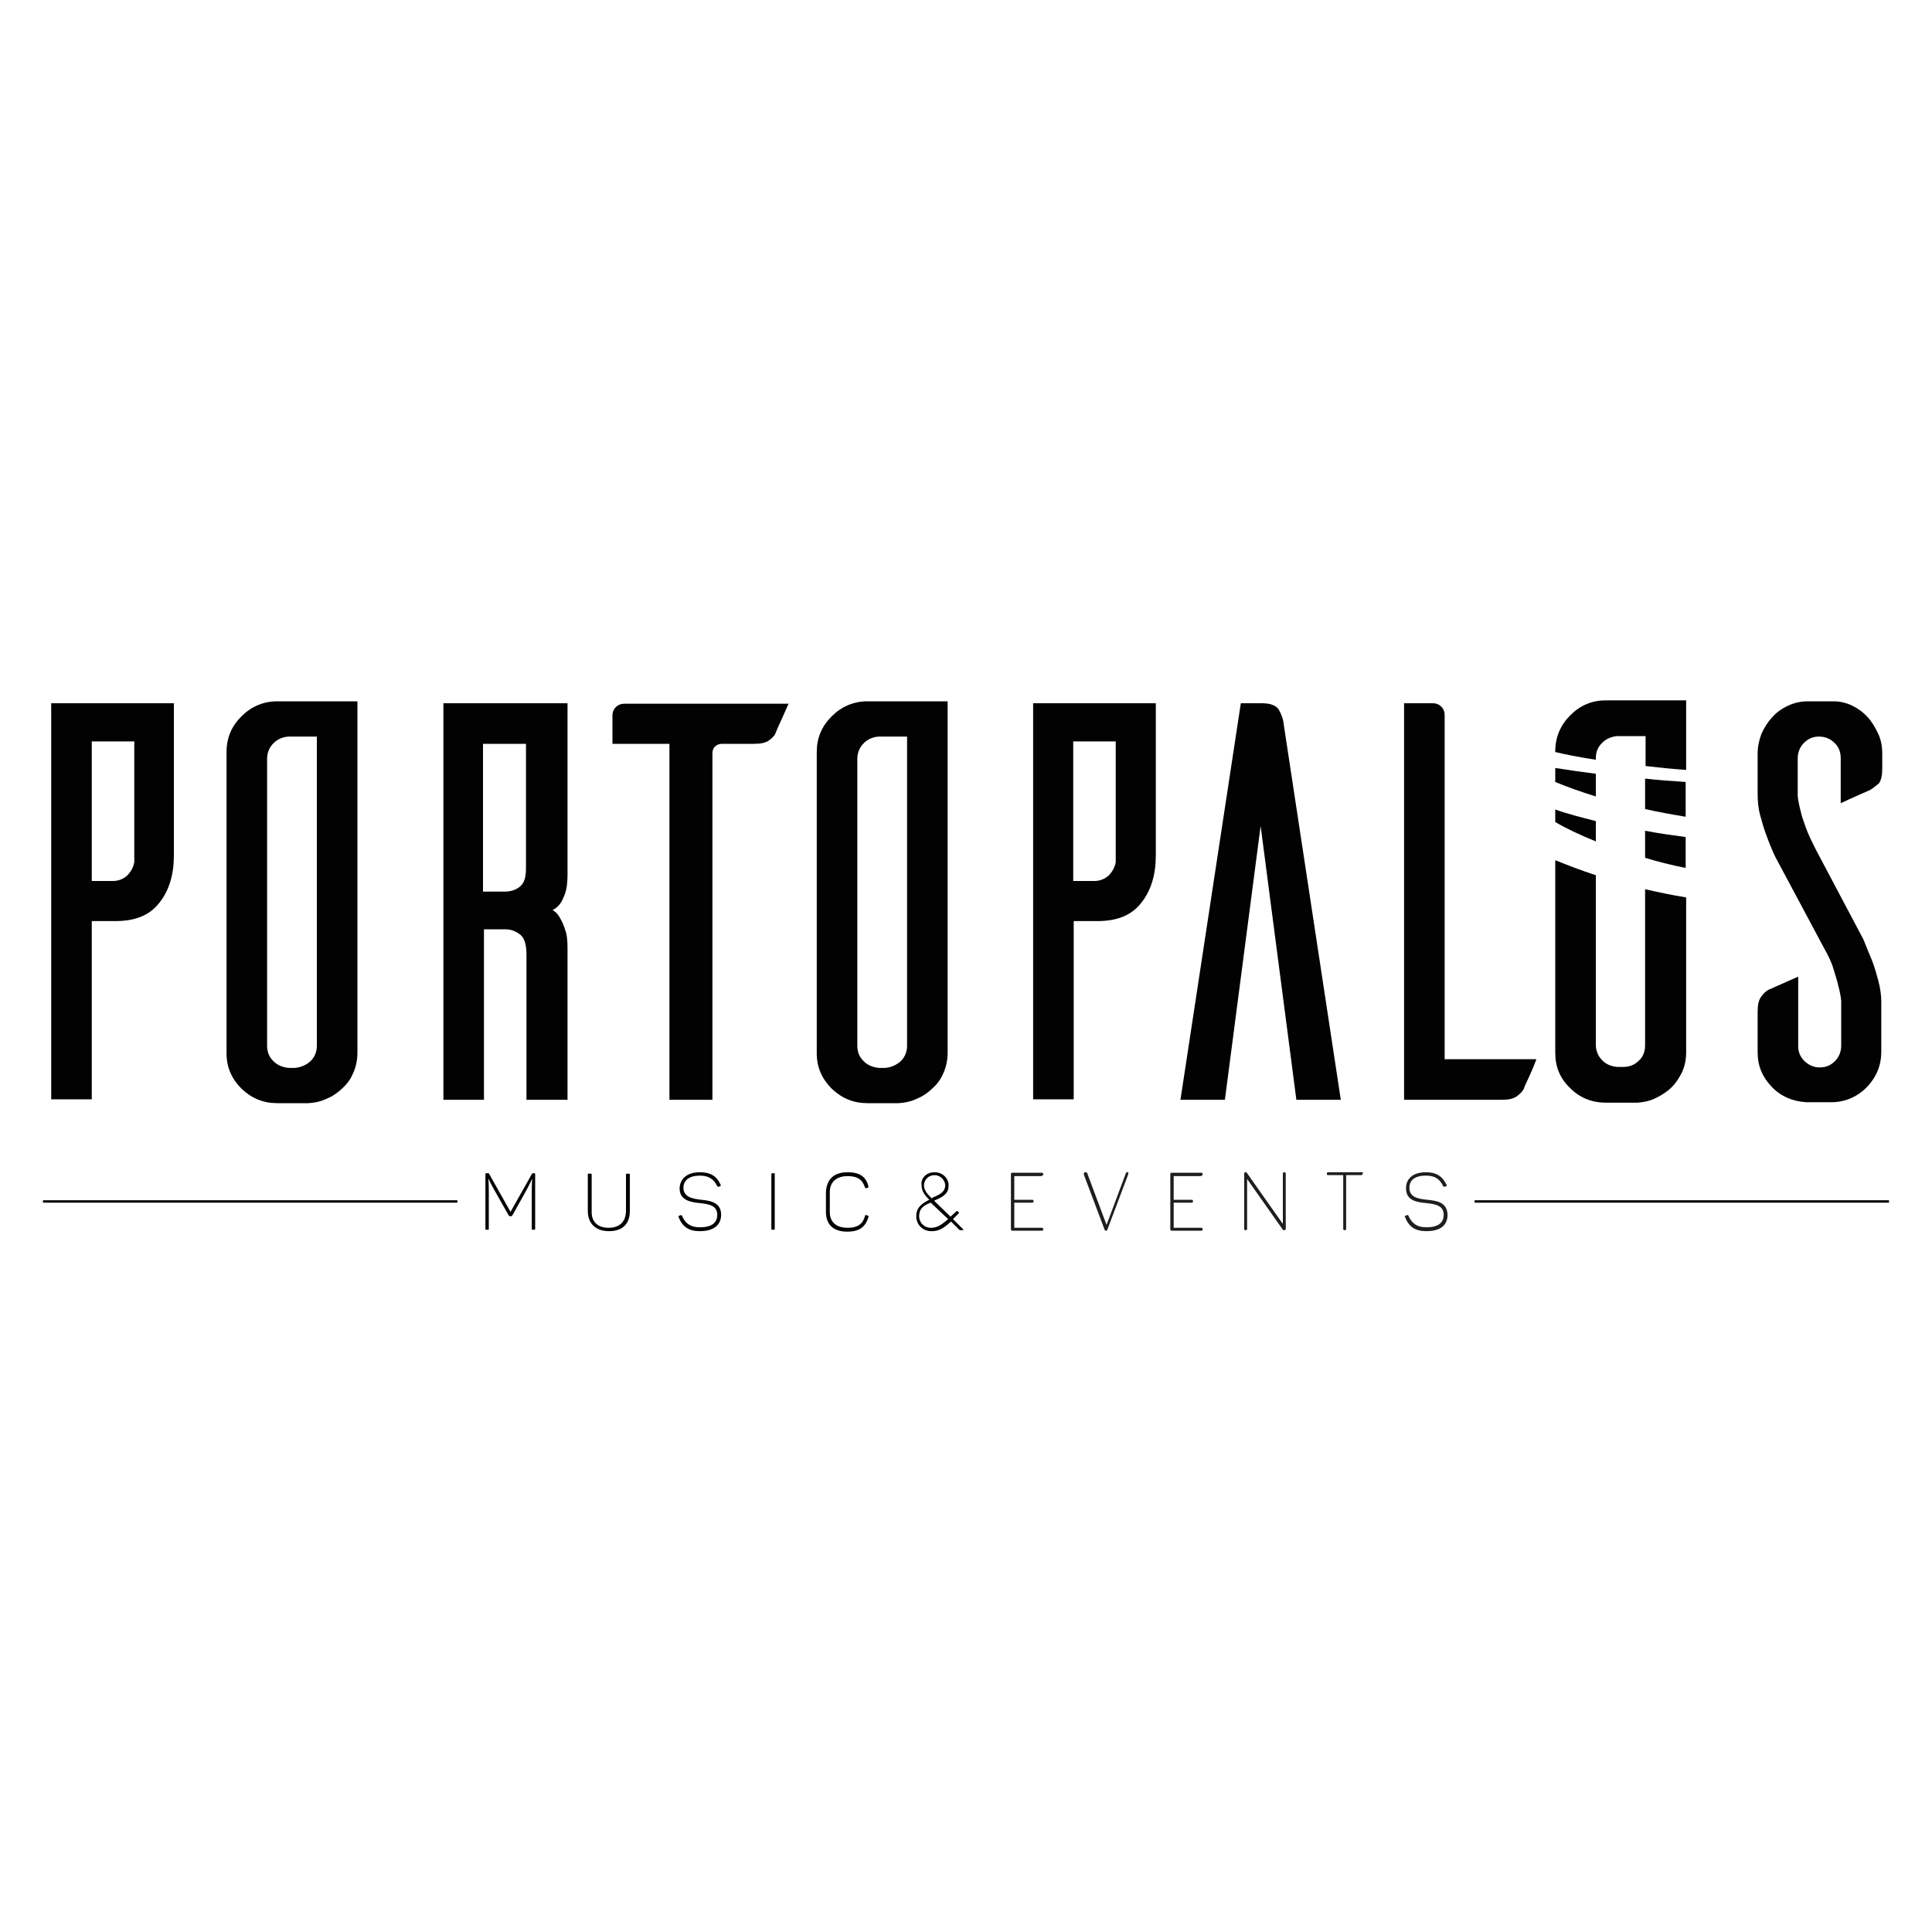 <?xml version="1.0" encoding="utf-8"?>
<!-- Generator: Adobe Illustrator 22.1.0, SVG Export Plug-In . SVG Version: 6.00 Build 0)  -->
<svg version="1.1" id="Livello_1" xmlns="http://www.w3.org/2000/svg" xmlns:xlink="http://www.w3.org/1999/xlink" x="0px" y="0px"
	 viewBox="0 0 400 400" style="enable-background:new 0 0 400 400;" xml:space="preserve">
<style type="text/css">
	.st0{fill:#020203;}
	.st1{fill:#1E1E1C;}
</style>
<g>
	<rect x="8.9" y="248.5" class="st0" width="85.8" height="0.5"/>
	<rect x="305.3" y="248.5" class="st0" width="85.8" height="0.5"/>
	<g>
		<path class="st0" d="M196.2,218c0,1.4-0.3,2.8-0.8,4c-0.5,1.2-1.2,2.3-2.2,3.2c-0.9,0.9-2,1.7-3.2,2.2c-1.2,0.6-2.5,0.9-3.9,1
			h-6.5c-2.9,0-5.3-1-7.4-3c-2-2-3.1-4.4-3.1-7.3v-62.4c0-2.9,1-5.3,3.1-7.4c2-2,4.5-3.1,7.4-3.1h16.6V218z M186.5,219.7
			c0.9-0.9,1.3-2,1.3-3.2v-64h-5.9c-1.2,0.1-2.2,0.5-3.1,1.4c-0.8,0.8-1.3,1.9-1.3,3.2v59.4c0,1.3,0.4,2.3,1.3,3.2
			c0.8,0.8,1.9,1.3,3.2,1.4h1.2C184.5,221,185.6,220.5,186.5,219.7z"/>
		<path class="st0" d="M213.9,227.7v-82.1h25.4c0,0,0,8.9,0,10.3v21.2c0,4-1,7.3-3,9.8c-2,2.6-5,3.8-9.1,3.8h-4.9v36.9H213.9z
			 M231.1,153.5h-8.9v28.9h4.4c1.1,0,2.1-0.4,2.9-1.1c0.8-0.8,1.3-1.7,1.5-2.8V153.5z"/>
		<path class="st0" d="M10.6,227.7v-82.1h25.4c0,0,0,8.9,0,10.3v21.2c0,4-1,7.3-3,9.8c-2,2.6-5,3.8-9.1,3.8h-4.9v36.9H10.6z
			 M27.9,153.5h-8.9v28.9h4.4c1.1,0,2.1-0.4,2.9-1.1c0.8-0.8,1.3-1.7,1.5-2.8V153.5z"/>
		<path class="st0" d="M74,218c0,1.4-0.3,2.8-0.8,4c-0.5,1.2-1.2,2.3-2.2,3.2c-0.9,0.9-2,1.7-3.2,2.2c-1.2,0.6-2.5,0.9-3.9,1h-6.5
			c-2.9,0-5.3-1-7.4-3c-2-2-3.1-4.4-3.1-7.3v-62.4c0-2.9,1-5.3,3.1-7.4c2-2,4.5-3.1,7.4-3.1H74V218z M64.3,219.7
			c0.9-0.9,1.3-2,1.3-3.2v-64h-5.9c-1.2,0.1-2.2,0.5-3.1,1.4c-0.8,0.8-1.3,1.9-1.3,3.2v59.4c0,1.3,0.4,2.3,1.3,3.2
			c0.8,0.8,1.9,1.3,3.2,1.4h1.2C62.3,221,63.4,220.5,64.3,219.7z"/>
		<path class="st0" d="M117.4,227.7H109v-30c0-2.1-0.4-3.5-1.3-4.2c-0.9-0.7-1.9-1.1-3.1-1.1h-4.4v35.3h-8.4v-82.1h25.7v35.6
			c0,1.6-0.2,2.9-0.5,3.8c-0.4,1-0.7,1.7-1.1,2.2c-0.5,0.6-1,1-1.5,1.2c0.5,0.3,1.1,0.8,1.5,1.6c0.4,0.6,0.8,1.5,1.1,2.5
			c0.4,1,0.5,2.3,0.5,3.8V227.7z M107.6,183.6c0.9-0.7,1.3-1.9,1.3-3.8V154h-8.9v30.6h4.4C105.7,184.6,106.7,184.3,107.6,183.6z"/>
		<path class="st0" d="M163.3,145.6c-0.5,1.1-1,2.3-1.6,3.6c-0.6,1.3-1,2.2-1.1,2.5c-0.2,0.6-0.7,1.1-1.4,1.6
			c-0.7,0.5-1.7,0.7-3.1,0.7h-6.6c-0.6,0-1.1,0.2-1.5,0.6c-0.4,0.4-0.5,0.9-0.5,1.4v71.7h-8.9V154h-11.8v-5.8c0-0.7,0.2-1.3,0.7-1.8
			c0.5-0.5,1.1-0.7,1.8-0.7H163.3z"/>
		<path class="st0" d="M277.6,227.7h-9.2L261,171l-7.4,56.7h-9.2l12.5-82.1h4.4c1.8,0,3,0.5,3.5,1.4c0.5,0.9,0.9,1.9,1,3.1
			L277.6,227.7z"/>
		<path class="st0" d="M318.1,219.3c-0.4,1.1-0.9,2.3-1.5,3.6c-0.6,1.3-1,2.1-1.1,2.5c-0.3,0.6-0.8,1.1-1.5,1.6
			c-0.7,0.5-1.7,0.7-3.1,0.7h-20.2v-82.1h5.9c0.7,0,1.3,0.2,1.8,0.7c0.5,0.5,0.7,1.1,0.7,1.8v71.2H318.1z"/>
		<path class="st0" d="M387.1,163.6c-0.4,0.2-1.2,0.5-2.5,1.1c-1.3,0.6-2.5,1.1-3.5,1.6V157c0-1.3-0.4-2.4-1.3-3.2
			c-0.9-0.9-2-1.3-3.2-1.3c-1.2,0-2.2,0.4-3.1,1.3c-0.9,0.9-1.3,2-1.3,3.2v7.8c0.1,1,0.3,2,0.6,3.1c0.2,1,0.6,2.1,1.1,3.5
			c0.5,1.4,1.2,2.8,2,4.4l9.9,18.7c0.6,1.5,1.2,3,1.8,4.4c0.5,1.3,0.9,2.7,1.3,4.2c0.4,1.5,0.6,3,0.6,4.3v10.3c0,2.9-1,5.3-3,7.4
			c-2,2-4.5,3.1-7.3,3.1h-5.3c-2.8-0.2-5.2-1.2-7.1-3.2c-1.9-2-2.9-4.3-2.9-7.1v-8.4c0-1.4,0.2-2.4,0.7-3.1c0.5-0.7,1-1.2,1.6-1.5
			c0.4-0.2,1.2-0.5,2.5-1.1c1.3-0.6,2.5-1.1,3.6-1.6v14.4c0,1.2,0.4,2.2,1.3,3.1c0.9,0.8,1.9,1.3,3.1,1.3c1.3,0,2.3-0.4,3.2-1.3
			c0.8-0.8,1.3-1.9,1.3-3.2v-9.3c-0.1-1-0.3-2-0.6-3.1c-0.2-1-0.6-2.1-1-3.5c-0.4-1.4-1.1-2.8-2-4.4l-10.1-18.9
			c-0.7-1.5-1.3-3-1.8-4.4c-0.5-1.3-0.9-2.7-1.3-4.2c-0.4-1.5-0.5-3-0.5-4.3v-8.4c0-1.4,0.3-2.8,0.8-4.1c0.6-1.3,1.3-2.4,2.2-3.4
			c0.9-1,2-1.8,3.3-2.4c1.3-0.6,2.6-0.9,4.1-0.9h5.3c1.4,0,2.6,0.3,3.9,0.9c1.2,0.6,2.3,1.4,3.2,2.4c0.9,1,1.6,2.2,2.2,3.5
			c0.6,1.3,0.8,2.7,0.8,4v3.1c0,1.4-0.2,2.4-0.7,3.1C388.2,162.8,387.7,163.3,387.1,163.6z"/>
		<g>
			<path class="st0" d="M322,161.9c2.4,1,5.2,2,8.4,3v-4.7c-3.1-0.4-5.9-0.8-8.4-1.2V161.9z"/>
			<path class="st0" d="M340.6,167.5c2.6,0.6,5.4,1.1,8.4,1.6v-7.2c-3-0.2-5.8-0.4-8.4-0.7V167.5z"/>
			<path class="st0" d="M340.6,177.6c2.6,0.8,5.4,1.5,8.4,2.1v-6.4c-3-0.4-5.8-0.8-8.4-1.3V177.6z"/>
			<path class="st0" d="M340.6,184.1v32.3c0,1.3-0.4,2.4-1.3,3.2c-0.9,0.9-2,1.3-3.2,1.3h-1.2c-1.3-0.1-2.3-0.5-3.2-1.4
				c-0.8-0.8-1.3-1.9-1.3-3.2v-35.1c-3.1-1-5.9-2.1-8.4-3.1V218c0,2.9,1,5.3,3.1,7.3c2,2,4.5,3,7.4,3h6.5c1.4-0.1,2.7-0.4,3.9-1
				c1.2-0.6,2.3-1.3,3.2-2.2c0.9-0.9,1.6-2,2.2-3.2c0.5-1.2,0.8-2.5,0.8-4v-32.1C346,185.3,343.2,184.7,340.6,184.1z"/>
			<path class="st0" d="M330.4,157.3V157c0-1.3,0.4-2.3,1.3-3.2c0.8-0.8,1.9-1.3,3.1-1.4h5.9v6.2c2.6,0.3,5.4,0.6,8.4,0.8v-14.4
				h-16.6c-2.9,0-5.3,1-7.4,3.1c-2,2-3.1,4.5-3.1,7.4v0.2C324.5,156.3,327.2,156.8,330.4,157.3z"/>
			<path class="st0" d="M330.4,170c-3.1-0.8-5.9-1.5-8.4-2.4v2.6c2.4,1.4,5.2,2.7,8.4,4V170z"/>
		</g>
	</g>
	<g>
		<path class="st0" d="M110.8,243.1v11.3c0,0.2-0.1,0.2-0.2,0.2h-0.3c-0.2,0-0.2,0-0.2-0.2v-7.6c0-0.9,0-1.8,0.1-2.8h0
			c-0.4,0.9-0.8,1.6-1.2,2.4l-2.9,5.2c-0.1,0.1-0.1,0.2-0.3,0.2h-0.2c-0.1,0-0.2,0-0.3-0.2l-3-5.3c-0.4-0.7-0.8-1.5-1.2-2.3h0
			c0.1,1,0.1,1.9,0.1,2.8v7.6c0,0.2,0,0.2-0.2,0.2h-0.3c-0.2,0-0.2,0-0.2-0.2v-11.3c0-0.2,0.1-0.2,0.2-0.2h0.3c0.2,0,0.2,0,0.3,0.2
			l4.4,7.8l4.4-7.8c0.1-0.1,0.1-0.2,0.3-0.2h0.3C110.7,242.9,110.8,243,110.8,243.1z"/>
		<path class="st0" d="M126,254.2c2.4,0,3.6-1.4,3.6-3.5v-7.5c0-0.2,0.1-0.2,0.2-0.2h0.4c0.1,0,0.2,0,0.2,0.2v7.5
			c0,2.6-1.4,4.2-4.3,4.2c-2.9,0-4.4-1.7-4.4-4.2v-7.5c0-0.2,0-0.2,0.2-0.2h0.4c0.1,0,0.2,0,0.2,0.2v7.5
			C122.4,252.8,123.6,254.2,126,254.2z"/>
		<path class="st0" d="M144.9,242.7c2.2,0,3.5,0.8,4.3,2.6c0.1,0.2,0,0.2-0.1,0.3l-0.3,0.1c-0.1,0-0.2,0-0.3-0.1
			c-0.7-1.5-1.8-2.2-3.6-2.2c-2.1,0-3.4,0.9-3.4,2.5c0,1.9,1.8,2.3,3.7,2.5c2,0.2,4.1,0.6,4.1,3.1c0,2.1-1.5,3.4-4.4,3.4
			c-2.3,0-3.6-0.9-4.4-2.9c-0.1-0.2,0-0.2,0.1-0.3l0.3-0.1c0.1-0.1,0.2,0,0.3,0.1c0.7,1.7,1.9,2.4,3.7,2.4c2.4,0,3.6-0.9,3.6-2.6
			c0-1.9-1.7-2.2-3.5-2.4c-2.1-0.2-4.3-0.6-4.3-3.1C140.8,244,142.3,242.7,144.9,242.7z"/>
		<path class="st0" d="M159.9,242.9h0.3c0.2,0,0.2,0,0.2,0.2v11.3c0,0.2,0,0.2-0.2,0.2h-0.3c-0.2,0-0.2,0-0.2-0.2v-11.3
			C159.7,243,159.8,242.9,159.9,242.9z"/>
		<path class="st0" d="M175.5,242.7c2.6,0,3.8,1,4.3,2.9c0,0.2,0,0.2-0.1,0.3l-0.3,0.1c-0.2,0-0.2,0-0.3-0.1
			c-0.5-1.6-1.5-2.4-3.6-2.4c-2.4,0-3.7,1.3-3.7,3.3v4.1c0,2.1,1.3,3.3,3.7,3.3c2.2,0,3.2-0.9,3.6-2.5c0.1-0.2,0.1-0.2,0.3-0.1
			l0.3,0.1c0.2,0.1,0.2,0.1,0.1,0.3c-0.6,1.9-1.7,3-4.4,3c-2.9,0-4.4-1.5-4.4-4.1v-4C171.1,244.2,172.6,242.7,175.5,242.7z"/>
		<path class="st0" d="M193.5,242.7c1.7,0,2.9,1.3,2.9,2.7c0,1.6-0.9,2.3-2.8,3.1l-0.2,0.1l3.4,3.3l1.2-1.1c0.1-0.1,0.2-0.1,0.3,0
			l0.2,0.2c0.1,0.1,0.1,0.1,0,0.2l-1.2,1.2l2.1,2.1c0.1,0.1,0.1,0.2-0.1,0.2h-0.4c-0.1,0-0.2,0-0.3-0.1l-1.7-1.7
			c-1.9,1.8-2.9,2-4.1,2c-1.7,0-3.1-1.3-3.1-3.1c0-1.9,1.3-2.7,2.7-3.4c-0.8-0.8-1.6-1.7-1.6-3C190.6,244,191.7,242.7,193.5,242.7z
			 M190.3,251.8c0,1.4,1.1,2.4,2.4,2.4c1.1,0,1.9-0.3,3.6-1.8l-3.6-3.4C191.3,249.5,190.3,250.2,190.3,251.8z M193.5,243.3
			c-1.3,0-2.2,1-2.2,2.1c0,1.1,0.8,1.9,1.6,2.7l0.3-0.2c1.4-0.6,2.5-1.1,2.5-2.6C195.6,244.3,194.7,243.3,193.5,243.3z"/>
		<g>
			<path class="st1" d="M295.5,248.4c-1.9-0.2-3.7-0.5-3.7-2.5c0-1.6,1.2-2.5,3.4-2.5c1.9,0,2.9,0.7,3.6,2.2
				c0.1,0.1,0.1,0.1,0.3,0.1l0.3-0.1c0.1-0.1,0.2-0.1,0.1-0.3c-0.9-1.8-2.1-2.6-4.3-2.6c-2.6,0-4.1,1.3-4.1,3.3
				c0,2.6,2.2,2.9,4.3,3.1c1.8,0.2,3.5,0.5,3.5,2.4c0,1.7-1.2,2.6-3.6,2.6c-1.9,0-3-0.8-3.7-2.4c-0.1-0.2-0.1-0.2-0.3-0.1l-0.3,0.1
				c-0.2,0.1-0.2,0.1-0.1,0.3c0.8,2,2.1,2.9,4.4,2.9c2.9,0,4.4-1.2,4.4-3.4C299.6,248.9,297.5,248.6,295.5,248.4z"/>
			<path class="st1" d="M215.7,243.4c0.2,0,0.3-0.1,0.3-0.3c0-0.2-0.1-0.3-0.3-0.3h-6.1c-0.2,0-0.3,0.1-0.3,0.3v11.4
				c0,0.2,0.1,0.3,0.3,0.3h6.1c0.2,0,0.3-0.1,0.3-0.3c0-0.2-0.1-0.3-0.3-0.3H210V249h3.7c0.2,0,0.3-0.1,0.3-0.3
				c0-0.2-0.1-0.3-0.3-0.3H210v-4.9H215.7z"/>
			<path class="st1" d="M233.6,242.7c-0.1,0-0.2,0-0.3,0c-0.1,0-0.1,0.1-0.2,0.2l-4,10.7l-4-10.7c0-0.1-0.1-0.1-0.2-0.2
				c-0.1,0-0.2,0-0.3,0c-0.1,0-0.1,0.1-0.2,0.2c0,0.1,0,0.2,0,0.3l4.3,11.4c0.1,0.2,0.2,0.2,0.3,0.2c0.1,0,0.3-0.1,0.3-0.3l4.3-11.4
				c0-0.1,0-0.2,0-0.3C233.7,242.8,233.7,242.8,233.6,242.7z"/>
			<path class="st1" d="M248.7,243.4c0.2,0,0.3-0.1,0.3-0.3c0-0.2-0.1-0.3-0.3-0.3h-6.1c-0.2,0-0.3,0.1-0.3,0.3v11.4
				c0,0.2,0.1,0.3,0.3,0.3h6.1c0.2,0,0.3-0.1,0.3-0.3c0-0.2-0.1-0.3-0.3-0.3H243V249h3.7c0.2,0,0.3-0.1,0.3-0.3s-0.1-0.3-0.3-0.3
				H243v-4.9H248.7z"/>
			<path class="st1" d="M265.9,242.7c-0.2,0-0.3,0.1-0.3,0.3v10.4l-7.4-10.5c0-0.1-0.1-0.1-0.2-0.2c-0.1,0-0.2-0.1-0.2,0
				c-0.2,0.1-0.2,0.2-0.2,0.3v11.4c0,0.2,0.1,0.3,0.3,0.3c0.2,0,0.3-0.1,0.3-0.3v-10.3l7.4,10.5c0.1,0.1,0.2,0.1,0.3,0.1
				c0.2,0,0.3-0.1,0.3-0.3v-11.4C266.2,242.8,266.1,242.7,265.9,242.7z"/>
			<path class="st1" d="M282,242.7H275c-0.2,0-0.3,0.1-0.3,0.3c0,0.2,0.1,0.3,0.3,0.3h3.1v11.1c0,0.2,0.1,0.3,0.3,0.3
				c0.2,0,0.3-0.1,0.3-0.3v-11.1h3.1c0.2,0,0.3-0.1,0.3-0.3C282.3,242.8,282.2,242.7,282,242.7z"/>
		</g>
	</g>
</g>
</svg>
